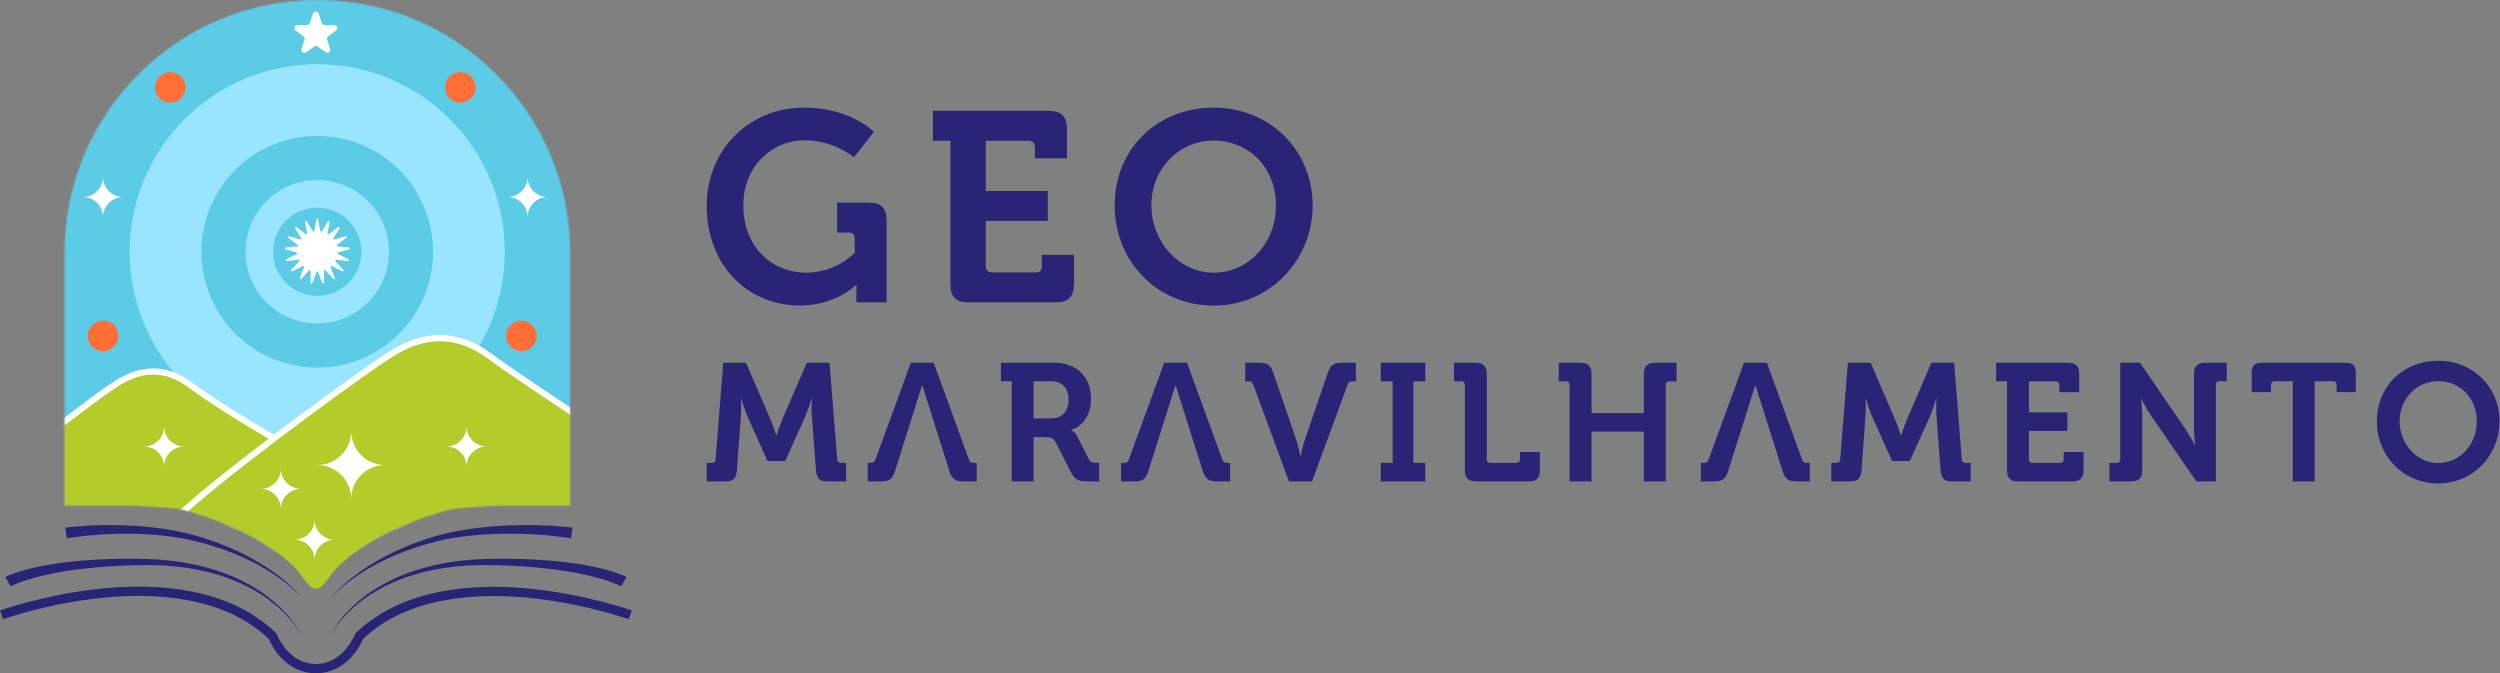 <?xml version="1.0" encoding="UTF-8"?> <svg xmlns="http://www.w3.org/2000/svg" width="1882" height="507" viewBox="0 0 1882 507" fill="none"><rect x="0" y="0" width="1882" height="507" fill="#808080" stroke="none"/><mask id="mask0_2_111" style="mask-type:luminance" maskUnits="userSpaceOnUse" x="48" y="0" width="382" height="444"><path d="M238.89 0C133.77 0 48.56 85.22 48.56 190.33V380.66H100.02C117.19 381.45 133.11 382.53 138.3 383.96C191.14 398.45 218.82 422.45 225.6 431.94C231.29 439.91 234.72 443.74 237.8 443.5C240.87 443.74 244.3 439.91 250 431.94C256.78 422.45 284.46 398.45 337.3 383.96C342.49 382.54 358.85 381.45 376.51 380.66H429.24V190.33C429.24 85.21 344.02 0 238.91 0H238.89Z" fill="white"></path></mask><g mask="url(#mask0_2_111)"><path d="M238.82 417.9C364.94 417.9 467.18 315.66 467.18 189.54C467.18 63.42 364.94 -38.82 238.82 -38.82C112.7 -38.82 10.46 63.42 10.46 189.54C10.46 315.66 112.7 417.9 238.82 417.9Z" fill="#5CCBE5"></path><path d="M238.82 330.71C316.786 330.71 379.99 267.506 379.99 189.54C379.99 111.574 316.786 48.37 238.82 48.37C160.854 48.37 97.65 111.574 97.65 189.54C97.65 267.506 160.854 330.71 238.82 330.71Z" fill="#99E5FF"></path><path d="M238.82 276.73C286.974 276.73 326.01 237.694 326.01 189.54C326.01 141.386 286.974 102.35 238.82 102.35C190.666 102.35 151.63 141.386 151.63 189.54C151.63 237.694 190.666 276.73 238.82 276.73Z" fill="#5CCBE5"></path><path d="M238.82 243.52C268.632 243.52 292.8 219.352 292.8 189.54C292.8 159.728 268.632 135.56 238.82 135.56C209.008 135.56 184.84 159.728 184.84 189.54C184.84 219.352 209.008 243.52 238.82 243.52Z" fill="#99E5FF"></path><path d="M238.82 222.76C257.167 222.76 272.04 207.887 272.04 189.54C272.04 171.193 257.167 156.32 238.82 156.32C220.473 156.32 205.6 171.193 205.6 189.54C205.6 207.887 220.473 222.76 238.82 222.76Z" fill="#5CCBE5"></path><path d="M-55.29 394.2C-47.6 389.89 2.42 352.15 38.94 324.59C59.54 309.04 75.82 296.76 79.11 294.54L81.28 293.07C83.56 291.52 85.93 289.91 88.32 288.4C97.65 282.51 106.5 279.65 115.36 279.65C125.01 279.65 134.62 283.23 143.93 290.3C155.37 298.98 185.9 318.42 204.41 328.81L207.57 330.59L204.63 332.72C204.1 333.1 151.35 371.4 125.59 397.31L124.91 397.99L-63.11 398.59L-55.3 394.21L-55.29 394.2Z" fill="#B4CC29"></path><path d="M115.35 281.96C124.43 281.96 133.44 285.25 142.52 292.14C153.95 300.82 184.15 320.1 203.27 330.83C203.27 330.83 150.14 369.31 123.94 395.67L-54.16 396.23C-42 389.42 71.29 302.62 80.4 296.46C83.44 294.41 86.45 292.31 89.55 290.36C98.28 284.85 106.84 281.96 115.35 281.96ZM115.35 277.32C106.17 277.32 96.65 280.39 87.07 286.43C84.64 287.96 82.26 289.58 79.96 291.15C79.24 291.64 78.52 292.13 77.8 292.61C74.46 294.87 58.17 307.16 37.56 322.72C3.14 348.69 -48.87 387.95 -56.43 392.18L-72.05 400.93L-54.15 400.87L123.95 400.31H125.87L127.23 398.94C152.85 373.16 205.46 334.97 205.99 334.59L211.87 330.33L205.54 326.78C187.09 316.43 156.7 297.08 145.32 288.44C135.6 281.06 125.51 277.32 115.34 277.32H115.35Z" fill="white"></path><path d="M128.56 393.8C160.02 362.34 261.61 288.58 281.87 274.88C282.87 274.21 283.86 273.53 284.85 272.85C287.98 270.72 291.22 268.51 294.5 266.44C302.42 261.44 310.31 257.97 317.95 256.14C322.38 255.08 326.84 254.54 331.2 254.54C344.27 254.54 357.3 259.41 369.94 269.01C390.84 284.88 522.37 371.53 555.13 389.63L562.87 393.91L124.54 397.81L128.55 393.8H128.56Z" fill="#B4CC29"></path><path d="M331.2 256.87C343.67 256.87 356.06 261.39 368.53 270.86C388.07 285.7 520.29 373.05 554 391.67L130.19 395.44C161.25 364.38 261.6 291.38 283.16 276.81C287.33 273.99 291.47 271.1 295.73 268.42C303.39 263.58 310.96 260.22 318.48 258.42C322.73 257.4 326.97 256.88 331.19 256.88M331.2 252.22C326.66 252.22 322.02 252.78 317.4 253.89C309.51 255.78 301.39 259.34 293.25 264.48C289.95 266.56 286.7 268.78 283.55 270.92C282.55 271.6 281.56 272.28 280.56 272.95C260.26 286.67 158.47 360.59 126.91 392.15L118.88 400.18L130.23 400.08L554.04 396.31L571.72 396.15L556.24 387.6C523.53 369.53 392.2 283.01 371.33 267.16C358.28 257.25 344.77 252.22 331.19 252.22H331.2Z" fill="white"></path><path d="M237.85 378.99H151.06L143.54 385.44C193.01 400.03 219.09 422.77 225.65 431.95C231.34 439.92 234.77 443.75 237.85 443.51C240.92 443.75 244.35 439.92 250.05 431.95C256.83 422.46 284.51 398.46 337.35 383.97C348.94 380.79 416.08 379.32 429.29 379C425.23 378.9 237.85 379 237.85 379V378.99Z" fill="#B4CC29"></path></g><path d="M237.81 506.82C214.49 506.82 204.17 485.38 202.28 480.93C168.48 448.67 116.34 446.22 78.45 449.88C36.75 453.91 2.7 466 2.36 466.12L0 459.56C0.35 459.44 35.09 447.08 77.63 442.95C134.42 437.44 179.38 449.01 207.65 476.42L208.21 476.96L208.49 477.69C208.51 477.74 210.73 483.45 215.55 489.02C221.77 496.2 229.26 499.85 237.81 499.85C258.52 499.85 267.05 477.92 267.13 477.69L267.41 476.96L267.98 476.42C296.35 449.13 341.34 437.59 398.09 443.06C440.6 447.15 475.28 459.45 475.62 459.57L473.27 466.13C472.93 466.01 438.94 453.97 397.27 449.98C359.41 446.35 307.26 448.8 273.34 480.94C271.44 485.4 261.12 506.82 237.81 506.82Z" fill="#292476"></path><path d="M227.67 450.49C222.44 444.45 216.19 439.39 209.72 434.78C203.21 430.2 196.34 426.15 189.24 422.61C175.03 415.52 159.91 410.34 144.52 406.77C129.12 403.32 113.27 401.95 97.48 401.77C81.68 401.63 65.88 402.77 50.35 405.27L49.21 397.22C65.33 395.31 81.54 394.82 97.67 395.63C113.79 396.48 129.88 398.54 145.52 402.73C161.08 407.03 176.14 412.97 190.21 420.76C197.24 424.66 203.99 429.04 210.34 433.94C216.65 438.87 222.69 444.22 227.66 450.49H227.67Z" fill="#292476"></path><path d="M248.04 479.5C250.17 474.91 253.05 470.7 256.16 466.71C259.28 462.72 262.78 459.03 266.51 455.58C273.96 448.68 282.47 442.93 291.49 438.23C309.61 428.85 329.77 423.81 350.04 421.79C360.19 420.74 370.42 420.6 380.55 420.62C383.09 420.58 385.63 420.7 388.17 420.73C390.71 420.8 393.25 420.82 395.79 420.92C400.87 421.19 405.95 421.34 411.03 421.8C421.19 422.55 431.34 423.71 441.44 425.57C446.48 426.55 451.52 427.58 456.52 428.98C457.77 429.31 459.02 429.66 460.27 430.06C461.52 430.44 462.77 430.82 464.01 431.27C465.25 431.68 466.5 432.15 467.74 432.64C468.36 432.87 468.99 433.16 469.62 433.42C469.93 433.55 470.25 433.69 470.58 433.85C470.91 434.01 471.21 434.14 471.64 434.38L467.63 441.45C467.51 441.38 467.24 441.24 467 441.12C466.77 440.99 466.52 440.87 466.25 440.75C465.72 440.51 465.21 440.25 464.66 440.02C463.57 439.54 462.47 439.09 461.33 438.67C460.21 438.22 459.05 437.83 457.9 437.43C456.75 437.02 455.58 436.65 454.4 436.3C449.71 434.82 444.88 433.66 440.05 432.55C430.34 430.43 420.43 428.96 410.47 427.88C405.5 427.27 400.49 426.95 395.49 426.51C392.99 426.33 390.48 426.22 387.97 426.07C385.46 425.95 382.96 425.75 380.44 425.71C370.37 425.36 360.37 425.16 350.38 425.85C330.45 427.16 310.53 431.43 292.4 440.05C283.37 444.38 274.79 449.75 267.19 456.34C263.39 459.63 259.8 463.17 256.56 467.03C253.34 470.89 250.33 474.98 248.05 479.5H248.04Z" fill="#292476"></path><path d="M248.93 450.49C254 444.1 260.17 438.67 266.61 433.66C273.09 428.68 280.01 424.27 287.17 420.32C294.36 416.4 301.8 412.92 309.44 409.94C317.09 406.96 324.83 404.32 332.85 402.26C340.85 400.25 348.96 398.82 357.11 397.74C365.26 396.66 373.45 395.96 381.66 395.59C398.08 394.86 414.57 395.27 431.01 397.22L429.87 405.27C414.06 402.75 397.94 401.69 381.83 401.77C373.77 401.81 365.71 402.18 357.69 402.91C349.67 403.65 341.68 404.74 333.82 406.38C318.14 409.87 302.68 415.07 288.17 422.2C280.93 425.79 273.89 429.85 267.25 434.51C260.65 439.2 254.27 444.33 248.94 450.48L248.93 450.49Z" fill="#292476"></path><path d="M227.59 479.5C225.31 474.99 222.3 470.9 219.08 467.03C215.84 463.17 212.25 459.62 208.45 456.34C200.85 449.76 192.27 444.38 183.24 440.05C165.11 431.43 145.19 427.16 125.26 425.85C115.27 425.16 105.27 425.35 95.2 425.71C92.69 425.75 90.18 425.95 87.67 426.07C85.16 426.22 82.65 426.32 80.15 426.51C75.15 426.95 70.14 427.26 65.17 427.88C55.21 428.95 45.31 430.42 35.59 432.55C30.75 433.66 25.92 434.81 21.24 436.3C20.06 436.65 18.89 437.02 17.74 437.43C16.58 437.83 15.43 438.22 14.31 438.67C13.17 439.09 12.06 439.55 10.98 440.02C10.42 440.25 9.91 440.5 9.39 440.75C9.12 440.87 8.87 441 8.64 441.12C8.4 441.24 8.13 441.38 8.01 441.45L4 434.38C4.43 434.15 4.74 434.01 5.06 433.85C5.39 433.69 5.71 433.55 6.02 433.42C6.65 433.15 7.28 432.87 7.9 432.64C9.14 432.14 10.39 431.68 11.63 431.27C12.87 430.82 14.12 430.45 15.37 430.06C16.61 429.66 17.87 429.31 19.12 428.98C24.12 427.58 29.16 426.55 34.2 425.57C44.3 423.72 54.45 422.56 64.61 421.8C69.69 421.35 74.77 421.19 79.85 420.92C82.39 420.82 84.93 420.8 87.47 420.73C90.01 420.69 92.55 420.57 95.09 420.62C105.22 420.6 115.44 420.75 125.6 421.79C145.86 423.81 166.03 428.85 184.15 438.23C193.18 442.93 201.68 448.68 209.13 455.58C212.85 459.03 216.35 462.72 219.48 466.71C222.59 470.7 225.47 474.91 227.6 479.5H227.59Z" fill="#292476"></path><path d="M239.94 10.41L242.16 17.25C242.47 18.21 243.36 18.85 244.37 18.85H251.56C253.81 18.85 254.74 21.73 252.92 23.05L247.11 27.27C246.3 27.86 245.96 28.91 246.27 29.86L248.49 36.7C249.18 38.84 246.74 40.61 244.92 39.29L239.11 35.07C238.3 34.48 237.2 34.48 236.38 35.07L230.57 39.29C228.75 40.61 226.31 38.83 227 36.7L229.22 29.86C229.53 28.9 229.19 27.86 228.38 27.27L222.57 23.05C220.75 21.73 221.69 18.85 223.93 18.85H231.12C232.12 18.85 233.02 18.2 233.33 17.25L235.55 10.41C236.24 8.27 239.27 8.27 239.96 10.41H239.94Z" fill="white"></path><path d="M289.87 350.08C275.79 350.08 264.38 338.67 264.38 324.59C264.38 338.67 252.97 350.08 238.89 350.08C252.97 350.08 264.38 361.49 264.38 375.57C264.38 361.49 275.79 350.08 289.87 350.08Z" fill="white"></path><path d="M77.56 264.36C83.922 264.36 89.08 259.202 89.08 252.84C89.08 246.478 83.922 241.32 77.56 241.32C71.198 241.32 66.04 246.478 66.04 252.84C66.04 259.202 71.198 264.36 77.56 264.36Z" fill="#FF6F36"></path><path d="M392.55 264.36C398.912 264.36 404.07 259.202 404.07 252.84C404.07 246.478 398.912 241.32 392.55 241.32C386.188 241.32 381.03 246.478 381.03 252.84C381.03 259.202 386.188 264.36 392.55 264.36Z" fill="#FF6F36"></path><path d="M412.29 148.32C403.95 148.32 397.19 141.56 397.19 133.22C397.19 141.56 390.43 148.32 382.09 148.32C390.43 148.32 397.19 155.08 397.19 163.42C397.19 155.08 403.95 148.32 412.29 148.32Z" fill="white"></path><path d="M366.31 336.11C357.97 336.11 351.21 329.35 351.21 321.01C351.21 329.35 344.45 336.11 336.11 336.11C344.45 336.11 351.21 342.87 351.21 351.21C351.21 342.87 357.97 336.11 366.31 336.11Z" fill="white"></path><path d="M138.65 336.11C130.31 336.11 123.55 329.35 123.55 321.01C123.55 329.35 116.79 336.11 108.45 336.11C116.79 336.11 123.55 342.87 123.55 351.21C123.55 342.87 130.31 336.11 138.65 336.11Z" fill="white"></path><path d="M251.89 406.28C243.55 406.28 236.79 399.52 236.79 391.18C236.79 399.52 230.03 406.28 221.69 406.28C230.03 406.28 236.79 413.04 236.79 421.38C236.79 413.04 243.55 406.28 251.89 406.28Z" fill="white"></path><path d="M226.5 367.99C218.16 367.99 211.4 361.23 211.4 352.89C211.4 361.23 204.64 367.99 196.3 367.99C204.64 367.99 211.4 374.75 211.4 383.09C211.4 374.75 218.16 367.99 226.5 367.99Z" fill="white"></path><path d="M346.57 77.3C352.932 77.3 358.09 72.142 358.09 65.78C358.09 59.418 352.932 54.26 346.57 54.26C340.208 54.26 335.05 59.418 335.05 65.78C335.05 72.142 340.208 77.3 346.57 77.3Z" fill="#FF6F36"></path><path d="M128.19 77.3C134.552 77.3 139.71 72.142 139.71 65.78C139.71 59.418 134.552 54.26 128.19 54.26C121.828 54.26 116.67 59.418 116.67 65.78C116.67 72.142 121.828 77.3 128.19 77.3Z" fill="#FF6F36"></path><path d="M92.66 148.32C84.32 148.32 77.56 141.56 77.56 133.22C77.56 141.56 70.8 148.32 62.46 148.32C70.8 148.32 77.56 155.08 77.56 163.42C77.56 155.08 84.32 148.32 92.66 148.32Z" fill="white"></path><path d="M238.24 204.82L235.15 212.93C234.87 213.66 233.79 213.46 233.8 212.68L233.85 204C233.85 203.36 233.06 203.05 232.63 203.53L226.82 209.98C226.3 210.56 225.37 209.98 225.65 209.26L228.83 201.19C229.07 200.59 228.44 200.02 227.86 200.31L220.11 204.23C219.42 204.58 218.75 203.7 219.28 203.13L225.17 196.75C225.61 196.28 225.23 195.52 224.59 195.58L215.95 196.43C215.18 196.51 214.87 195.45 215.57 195.11L223.36 191.29C223.94 191.01 223.86 190.16 223.24 189.99L214.88 187.67C214.13 187.46 214.23 186.37 215.01 186.3L223.66 185.55C224.3 185.49 224.53 184.68 224.02 184.29L217.06 179.1C216.44 178.63 216.93 177.65 217.67 177.87L226 180.3C226.62 180.48 227.13 179.8 226.79 179.26L222.18 171.91C221.77 171.25 222.58 170.51 223.2 170.98L230.09 176.25C230.6 176.64 231.32 176.19 231.2 175.56L229.55 167.04C229.4 166.28 230.43 165.88 230.83 166.54L235.35 173.95C235.68 174.5 236.52 174.34 236.63 173.71L238.17 165.17C238.31 164.4 239.41 164.4 239.55 165.17L241.09 173.71C241.2 174.34 242.04 174.5 242.37 173.95L246.89 166.54C247.3 165.88 248.32 166.27 248.17 167.04L246.52 175.56C246.4 176.19 247.12 176.64 247.63 176.25L254.52 170.98C255.14 170.51 255.95 171.25 255.54 171.91L250.93 179.26C250.59 179.8 251.1 180.48 251.72 180.3L260.05 177.87C260.8 177.65 261.29 178.64 260.66 179.1L253.7 184.29C253.19 184.67 253.42 185.49 254.06 185.55L262.71 186.3C263.49 186.37 263.59 187.46 262.84 187.67L254.48 189.99C253.86 190.16 253.78 191.01 254.36 191.29L262.15 195.11C262.85 195.45 262.55 196.51 261.77 196.43L253.13 195.58C252.49 195.52 252.11 196.28 252.55 196.75L258.44 203.13C258.97 203.7 258.31 204.58 257.61 204.23L249.86 200.31C249.29 200.02 248.66 200.59 248.89 201.19L252.07 209.26C252.36 209.98 251.42 210.56 250.9 209.98L245.09 203.53C244.66 203.05 243.87 203.36 243.87 204L243.92 212.68C243.92 213.46 242.85 213.66 242.57 212.93L239.48 204.82C239.25 204.22 238.4 204.22 238.17 204.82H238.24Z" fill="white"></path><path d="M605.259 81.033C640.59 81.033 657.839 99.315 657.839 99.315L642.821 118.395C642.821 118.395 627.803 105.608 605.858 105.608C580.884 105.608 559.572 125.288 559.572 154.525C559.572 185.994 581.084 205.274 606.891 205.274C629.834 205.274 643.42 190.256 643.42 190.256V179.5C643.42 176.47 641.789 175.038 638.958 175.038H630.234V152.494H653.577C663.333 152.494 667.396 156.557 667.396 166.08V227.585H644.652V220.692C644.652 217.661 644.852 214.598 644.852 214.598H644.453C644.453 214.598 629.035 230.016 602.029 230.016C564.267 230.016 532 201.178 532 154.692C532 113.267 563.468 81 605.292 81L605.259 81.033Z" fill="#292476"></path><path d="M715.48 105.975H702.293V83.431H789.405C798.962 83.431 803.224 87.693 803.224 97.25V119.194H779.049V110.47C779.049 107.639 777.417 106.008 774.587 106.008H742.086V143.77H788.772V166.313H742.086V200.612C742.086 203.442 743.718 205.074 746.549 205.074H779.848C782.679 205.074 784.31 203.442 784.31 200.612V191.887H808.486V213.799C808.486 223.555 804.223 227.618 794.666 227.618H729.299C719.543 227.618 715.48 223.555 715.48 213.799V105.975Z" fill="#292476"></path><path d="M913.647 81.033C956.07 81.033 988.171 113.301 988.171 154.526C988.171 195.75 956.103 230.049 913.647 230.049C871.19 230.049 839.122 196.949 839.122 154.526C839.122 112.102 871.19 81.033 913.647 81.033ZM913.647 205.274C939.62 205.274 960.532 183.363 960.532 154.526C960.532 125.688 939.62 105.808 913.647 105.808C887.673 105.808 866.761 126.92 866.761 154.526C866.761 182.131 887.673 205.274 913.647 205.274Z" fill="#292476"></path><path d="M532.021 348.447H535.921C537.675 348.447 538.563 347.435 538.686 345.681L544.465 273.08H561.573L579.94 315.613C582.086 320.772 584.336 327.562 584.336 327.562H584.583C584.583 327.562 586.854 320.772 588.979 315.613L607.346 273.08H624.454L630.233 345.681C630.357 347.435 631.244 348.447 632.998 348.447H636.899V362.418H622.68C616.757 362.418 614.755 359.9 614.26 353.854L611.247 314.086C610.751 308.163 611.123 300.238 611.123 300.238H610.875C610.875 300.238 608.234 309.05 605.963 314.086L591.125 347.043H577.794L562.956 314.086C560.686 309.05 558.044 300.114 558.044 300.114H557.796C557.796 300.114 558.168 308.163 557.673 314.086L554.783 353.854C554.288 359.9 552.142 362.418 546.219 362.418H532V348.447H532.021Z" fill="#292476"></path><path d="M761.65 287.031H753.478V273.059H793.493C809.859 273.059 821.292 283.13 821.292 299.991C821.292 316.851 810.209 322.774 806.454 323.517V323.765C806.454 323.765 809.219 325.023 810.849 328.284L819.537 345.516C820.92 348.158 823.066 348.405 825.832 348.405H827.462V362.377H818.774C812.108 362.377 809.219 361.365 806.309 355.711L794.855 333.196C792.977 329.667 791.079 329.048 786.436 329.048H778.139V362.397H761.65V287.031ZM791.203 314.973C799.499 314.973 804.41 309.814 804.41 300.878C804.41 291.942 799.499 287.031 791.45 287.031H778.119V314.953H791.203V314.973Z" fill="#292476"></path><path d="M943.566 289.816C942.803 287.67 941.812 287.051 939.666 287.051H937.396V273.08H947.838C954.133 273.08 956.403 274.71 958.405 280.385L975.513 330.203C977.267 335.239 978.918 343.287 978.918 343.287H979.166C979.166 343.287 980.796 335.239 982.571 330.203L999.679 280.385C1001.7 274.731 1003.83 273.08 1010.12 273.08H1020.69V287.051H1018.29C1016.15 287.051 1015.16 287.67 1014.39 289.816L987.709 362.418H970.354L943.546 289.816H943.566Z" fill="#292476"></path><path d="M1039.45 348.447H1048.38V287.051H1039.45V273.08H1072.92V287.051H1063.98V348.447H1072.92V362.418H1039.45V348.447Z" fill="#292476"></path><path d="M1102.74 289.816C1102.74 288.062 1101.73 287.051 1099.98 287.051H1094.57V273.08H1110.67C1116.71 273.08 1119.23 275.721 1119.23 281.644V345.681C1119.23 347.435 1120.24 348.447 1122 348.447H1141.5C1143.25 348.447 1144.26 347.435 1144.26 345.681V340.274H1159.25V353.854C1159.25 359.9 1156.73 362.418 1150.68 362.418H1111.31C1105.26 362.418 1102.74 359.9 1102.74 353.854V289.816Z" fill="#292476"></path><path d="M1181.62 289.816C1181.62 288.062 1180.6 287.051 1178.85 287.051H1173.44V273.08H1189.54C1195.59 273.08 1198.1 275.721 1198.1 281.644V310.97H1237.48V281.644C1237.48 275.742 1240.12 273.08 1246.04 273.08H1262.14V287.051H1256.73C1254.98 287.051 1253.97 288.062 1253.97 289.816V362.418H1237.48V324.92H1198.1V362.418H1181.62V289.816Z" fill="#292476"></path><path d="M1378.64 348.447H1382.54C1384.29 348.447 1385.18 347.435 1385.3 345.681L1391.08 273.08H1408.19L1426.56 315.613C1428.7 320.772 1430.95 327.562 1430.95 327.562H1431.2C1431.2 327.562 1433.47 320.772 1435.6 315.613L1453.96 273.08H1471.07L1476.85 345.681C1476.97 347.435 1477.86 348.447 1479.62 348.447H1483.52V362.418H1469.3C1463.38 362.418 1461.37 359.9 1460.86 353.854L1457.84 314.086C1457.35 308.163 1457.72 300.238 1457.72 300.238H1457.47C1457.47 300.238 1454.83 309.05 1452.56 314.086L1437.72 347.043H1424.39L1409.55 314.086C1407.28 309.05 1404.64 300.114 1404.64 300.114H1404.39C1404.39 300.114 1404.77 308.163 1404.27 314.086L1401.38 353.854C1400.89 359.9 1398.74 362.418 1392.82 362.418H1378.6V348.447H1378.64Z" fill="#292476"></path><path d="M1510.88 287.031H1502.71V273.059H1556.7C1562.62 273.059 1565.26 275.701 1565.26 281.624V295.223H1550.28V289.816C1550.28 288.062 1549.27 287.051 1547.51 287.051H1527.37V310.454H1556.3V324.425H1527.37V345.681C1527.37 347.435 1528.38 348.447 1530.14 348.447H1550.77C1552.53 348.447 1553.54 347.435 1553.54 345.681V340.274H1568.52V353.854C1568.52 359.9 1565.88 362.418 1559.96 362.418H1519.45C1513.4 362.418 1510.88 359.9 1510.88 353.854V287.031Z" fill="#292476"></path><path d="M1588 348.447H1593.41C1595.16 348.447 1596.17 347.435 1596.17 345.681V273.08H1611.01L1644.86 322.526C1648.39 327.686 1652.29 335.115 1652.29 335.115H1652.53C1652.53 335.115 1651.65 327.686 1651.65 322.526V281.624C1651.65 275.721 1654.16 273.059 1660.21 273.059H1676.31V287.031H1670.9C1669.15 287.031 1668.14 288.042 1668.14 289.796V362.397H1653.42L1619.45 313.075C1615.92 308.039 1612.02 300.486 1612.02 300.486H1611.78C1611.78 300.486 1612.66 307.915 1612.66 313.075V353.833C1612.66 359.88 1610.15 362.397 1604.1 362.397H1588V348.426V348.447Z" fill="#292476"></path><path d="M1726.02 287.031H1712.3C1710.55 287.031 1709.53 288.042 1709.53 289.796V295.203H1695.07V281.108C1695.07 275.205 1697.09 273.059 1703.12 273.059H1765.4C1771.45 273.059 1773.45 275.205 1773.45 281.108V295.203H1758.98V289.796C1758.98 288.042 1757.97 287.031 1756.22 287.031H1742.49V362.397H1726V287.031H1726.02Z" fill="#292476"></path><path d="M1835.48 271.573C1861.78 271.573 1881.67 291.571 1881.67 317.12C1881.67 342.668 1861.8 363.925 1835.48 363.925C1809.17 363.925 1789.3 343.411 1789.3 317.12C1789.3 290.828 1809.17 271.573 1835.48 271.573ZM1835.48 348.571C1851.58 348.571 1864.54 334.991 1864.54 317.12C1864.54 299.248 1851.58 286.927 1835.48 286.927C1819.39 286.927 1806.43 300.011 1806.43 317.12C1806.43 334.228 1819.39 348.571 1835.48 348.571Z" fill="#292476"></path><path d="M733.212 348.447C731.066 348.447 730.076 347.951 729.312 345.681L702.896 273.08H685.664L659.125 345.681C658.361 347.951 657.371 348.447 655.225 348.447H653.202V362.418H663.149C669.444 362.418 671.59 360.788 673.592 355.112L694.105 290.188H694.353L714.866 355.112C716.888 360.767 719.138 362.418 725.432 362.418H735.255V348.447H733.233H733.212Z" fill="#292476"></path><path d="M923.941 348.447C921.794 348.447 920.804 347.951 920.04 345.681L893.625 273.08H876.393L849.853 345.681C849.09 347.951 848.099 348.447 845.953 348.447H843.93V362.418H853.878C860.172 362.418 862.318 360.788 864.32 355.112L884.833 290.188H885.081L905.594 355.112C907.617 360.767 909.866 362.418 916.16 362.418H925.984V348.447H923.961H923.941Z" fill="#292476"></path><path d="M1360.42 348.447C1358.27 348.447 1357.28 347.951 1356.52 345.681L1330.1 273.08H1312.87L1286.33 345.681C1285.57 347.951 1284.57 348.447 1282.43 348.447H1280.41V362.418H1290.35C1296.65 362.418 1298.77 360.788 1300.8 355.112L1321.31 290.188H1321.56L1342.07 355.112C1344.09 360.767 1346.34 362.418 1352.64 362.418H1362.46V348.447H1360.44H1360.42Z" fill="#292476"></path></svg> 